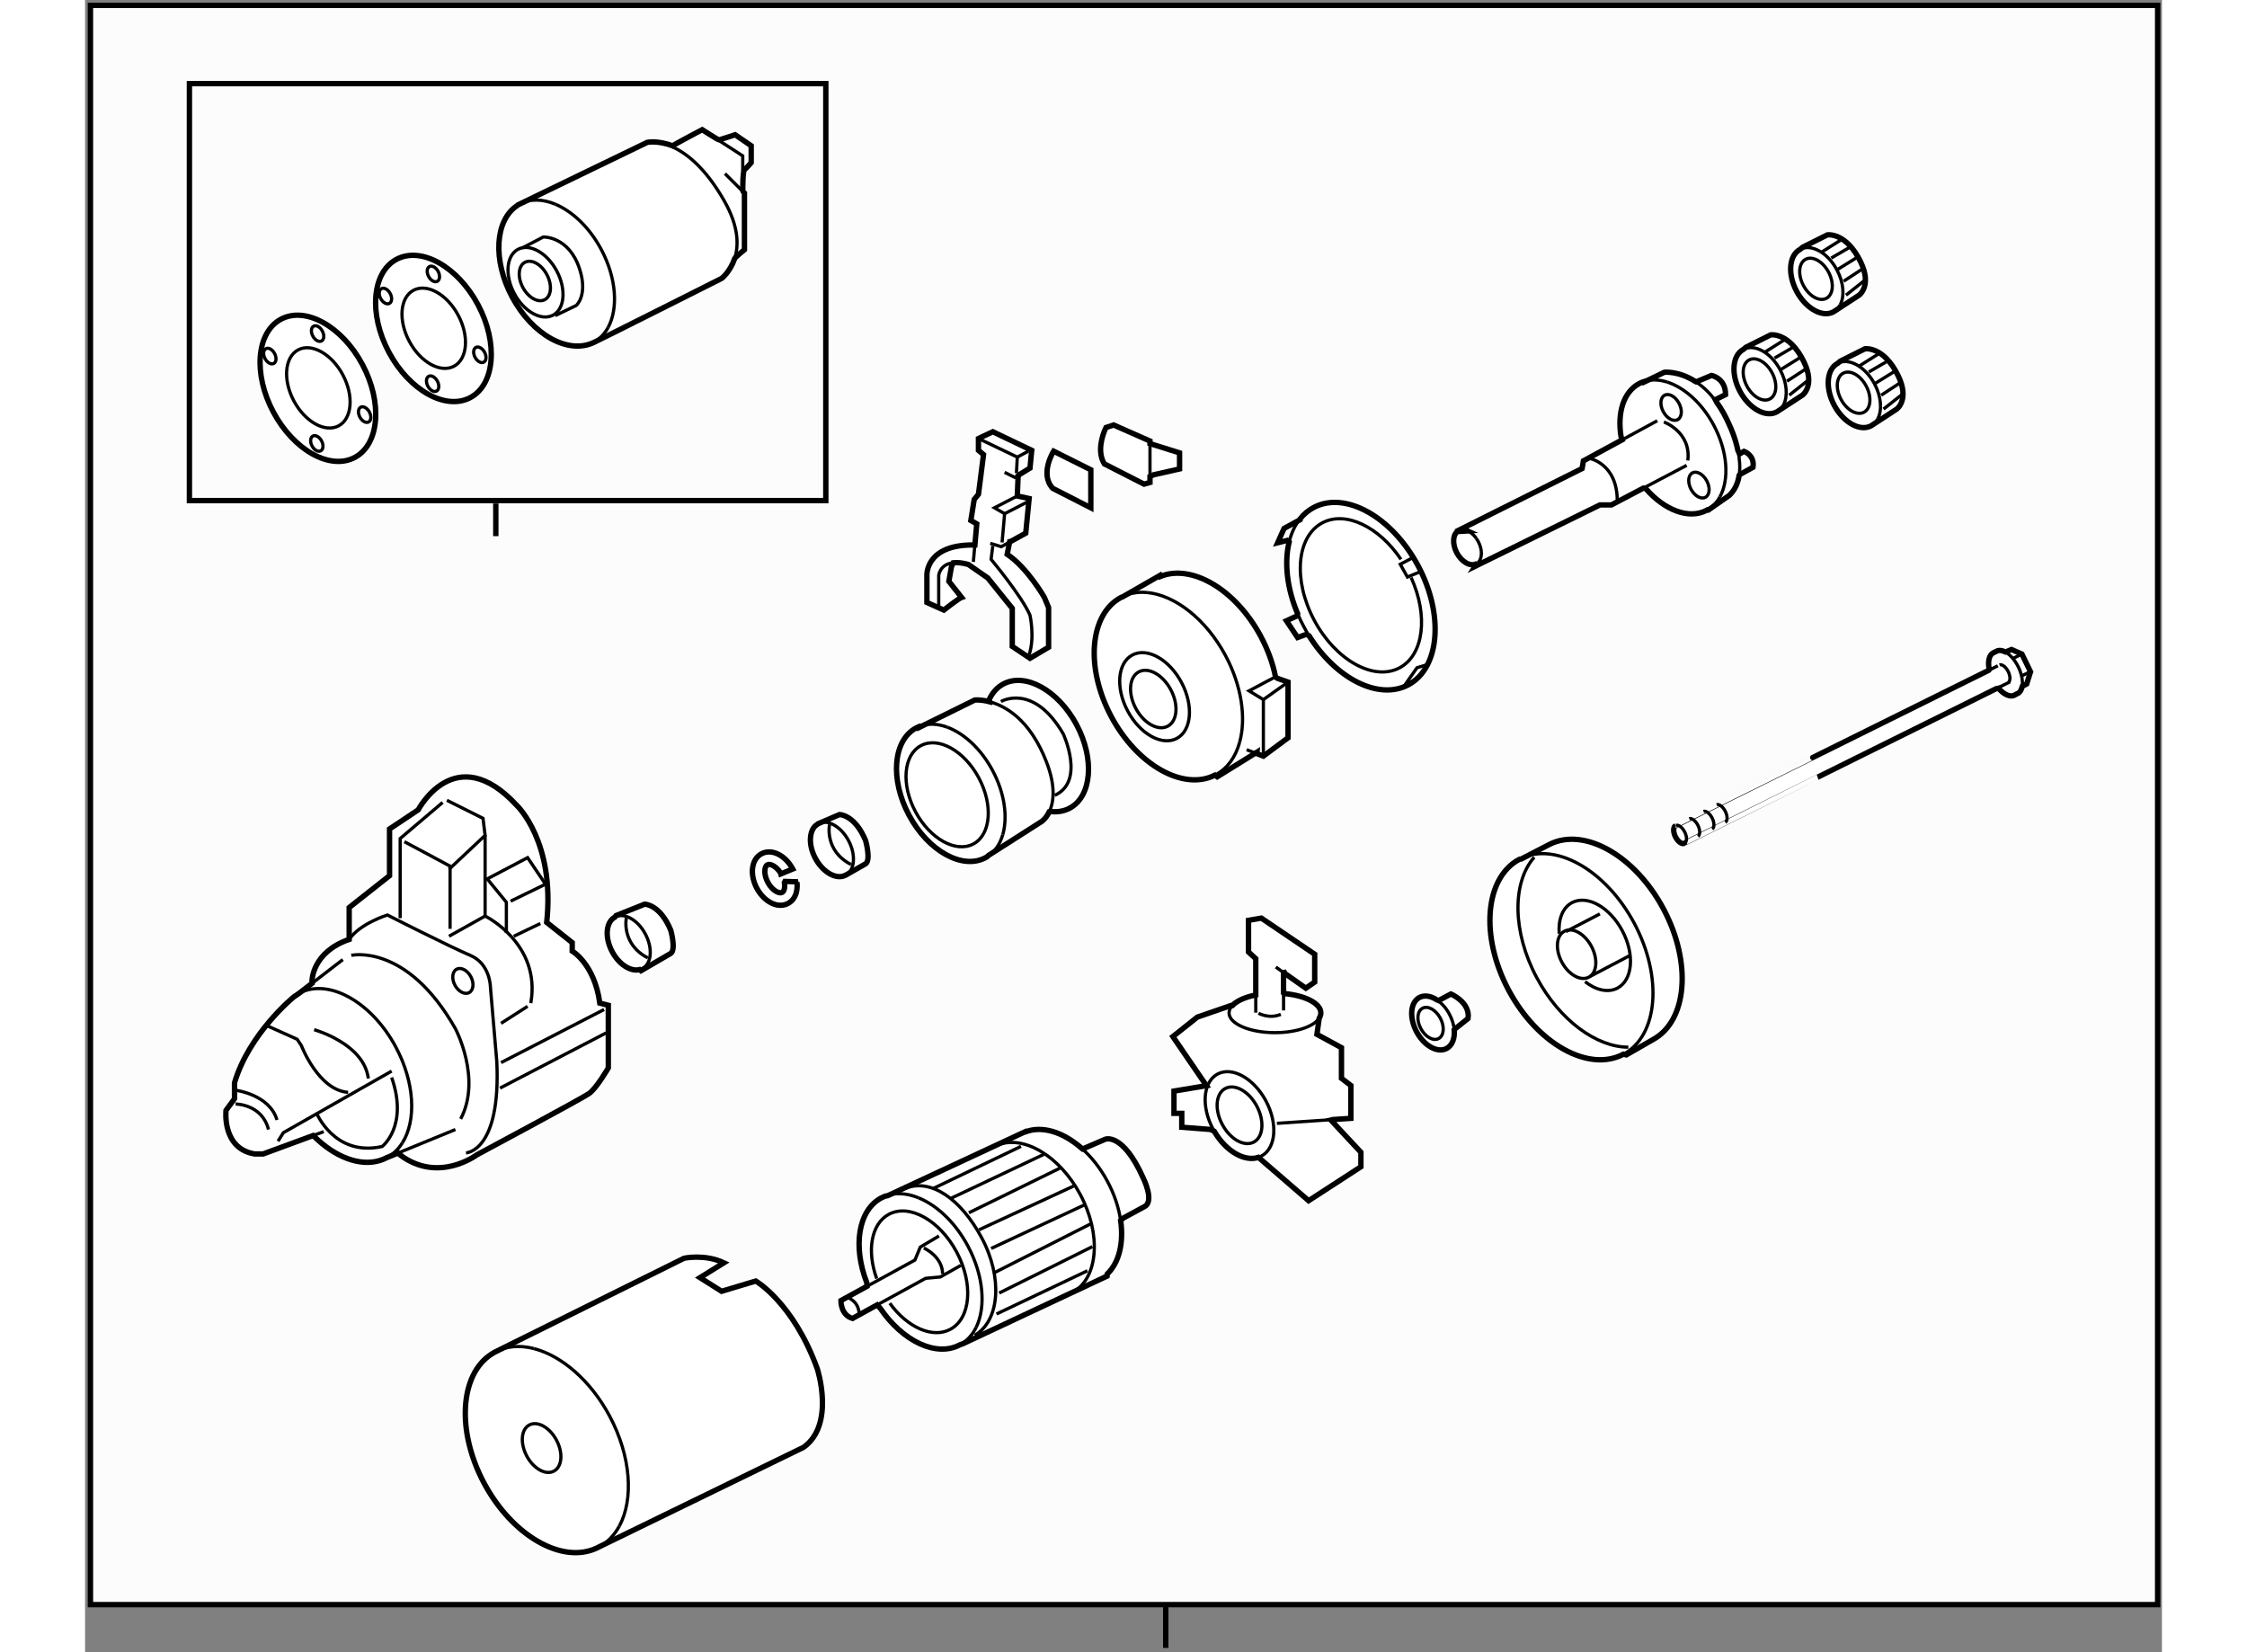<?xml version="1.0" encoding="utf-8"?>
<!-- Generator: Adobe Illustrator 15.1.0, SVG Export Plug-In . SVG Version: 6.00 Build 0)  -->
<!DOCTYPE svg PUBLIC "-//W3C//DTD SVG 1.1//EN" "http://www.w3.org/Graphics/SVG/1.1/DTD/svg11.dtd">
<svg version="1.1" xmlns="http://www.w3.org/2000/svg" xmlns:xlink="http://www.w3.org/1999/xlink" x="0px" y="0px" width="244.8px"
	 height="180px" viewBox="13.892 11.166 193.038 153.567" enable-background="new 0 0 244.8 180" xml:space="preserve">
	
<rect x="13.892" y="11.166" width="193.038" height="153.567" fill="#808080" stroke="none"/>
	
<g><rect x="14.392" y="11.666" fill="#FCFCFC" stroke="#000000" stroke-width="0.5" width="192.138" height="148.643"></rect><line fill="#FCFCFC" stroke="#000000" stroke-width="0.5" x1="114.337" y1="160.309" x2="114.337" y2="164.333"></line></g><g><path fill="#FFFFFF" stroke="#000000" stroke-width="0.5" d="M171.131,49.451l2.381-1.555c0,0,1.221-0.863,0.145-3.091
			c-1.346-2.776-3.09-2.515-3.09-2.515l-2.299,1.151l-0.24,0.2c-1.031,0.552-1.174,2.298-0.318,3.903
			c0.799,1.494,2.182,2.336,3.201,2.001L171.131,49.451z"></path><path fill="none" stroke="#000000" stroke-width="0.3" d="M168.027,43.641c1.035-0.551,2.566,0.299,3.424,1.904
			c0.629,1.178,0.719,2.433,0.313,3.236"></path><path fill="none" stroke="#000000" stroke-width="0.3" d="M171.764,48.782c-0.148,0.291-0.359,0.522-0.633,0.669
			c-0.072,0.039-0.146,0.07-0.221,0.095"></path><ellipse transform="matrix(0.882 -0.471 0.471 0.882 -1.893 85.326)" fill="none" stroke="#000000" stroke-width="0.3" cx="169.548" cy="46.446" rx="1.323" ry="2.054"></ellipse><line fill="none" stroke="#000000" stroke-width="0.3" x1="170.063" y1="43.872" x2="172.002" y2="42.651"></line><line fill="none" stroke="#000000" stroke-width="0.3" x1="170.924" y1="44.447" x2="172.648" y2="43.441"></line><line fill="none" stroke="#000000" stroke-width="0.3" x1="171.451" y1="45.545" x2="173.223" y2="44.447"></line><line fill="none" stroke="#000000" stroke-width="0.3" x1="172.074" y1="46.602" x2="173.943" y2="45.381"></line><line fill="none" stroke="#000000" stroke-width="0.3" x1="172.291" y1="47.896" x2="174.016" y2="46.529"></line></g><g><path fill="#FFFFFF" stroke="#000000" stroke-width="0.5" d="M176.4,40.155l2.381-1.555c0,0,1.221-0.863,0.145-3.091
			c-1.344-2.776-3.088-2.515-3.088-2.515l-2.301,1.151l-0.238,0.2c-1.033,0.552-1.176,2.298-0.32,3.903
			c0.799,1.494,2.182,2.336,3.201,2.001L176.4,40.155z"></path><path fill="none" stroke="#000000" stroke-width="0.3" d="M173.299,34.345c1.033-0.551,2.566,0.299,3.422,1.904
			c0.631,1.177,0.721,2.433,0.313,3.236"></path><path fill="none" stroke="#000000" stroke-width="0.3" d="M177.033,39.485c-0.146,0.291-0.357,0.522-0.633,0.669
			c-0.07,0.038-0.145,0.07-0.221,0.094"></path><ellipse transform="matrix(0.882 -0.471 0.471 0.882 3.089 86.653)" fill="none" stroke="#000000" stroke-width="0.3" cx="174.818" cy="37.15" rx="1.324" ry="2.054"></ellipse><line fill="none" stroke="#000000" stroke-width="0.3" x1="175.334" y1="34.576" x2="177.271" y2="33.355"></line><line fill="none" stroke="#000000" stroke-width="0.3" x1="176.195" y1="35.15" x2="177.918" y2="34.145"></line><line fill="none" stroke="#000000" stroke-width="0.3" x1="176.721" y1="36.25" x2="178.494" y2="35.15"></line><line fill="none" stroke="#000000" stroke-width="0.3" x1="177.344" y1="37.306" x2="179.213" y2="36.085"></line><line fill="none" stroke="#000000" stroke-width="0.3" x1="177.561" y1="38.6" x2="179.285" y2="37.233"></line></g><g><path fill="#FFFFFF" stroke="#000000" stroke-width="0.5" d="M179.895,50.746l2.381-1.555c0,0,1.221-0.863,0.143-3.091
			c-1.344-2.776-3.088-2.515-3.088-2.515l-2.301,1.151l-0.238,0.2c-1.033,0.552-1.176,2.298-0.318,3.903
			c0.797,1.494,2.18,2.336,3.199,2.001L179.895,50.746z"></path><path fill="none" stroke="#000000" stroke-width="0.3" d="M176.791,44.936c1.033-0.551,2.566,0.299,3.424,1.904
			c0.629,1.178,0.719,2.433,0.311,3.236"></path><path fill="none" stroke="#000000" stroke-width="0.3" d="M180.525,50.076c-0.146,0.291-0.357,0.522-0.631,0.669
			c-0.072,0.038-0.146,0.07-0.223,0.094"></path><ellipse transform="matrix(0.882 -0.471 0.471 0.882 -1.485 89.543)" fill="none" stroke="#000000" stroke-width="0.3" cx="178.311" cy="47.741" rx="1.324" ry="2.055"></ellipse><line fill="none" stroke="#000000" stroke-width="0.3" x1="178.826" y1="45.167" x2="180.764" y2="43.946"></line><line fill="none" stroke="#000000" stroke-width="0.3" x1="179.688" y1="45.741" x2="181.41" y2="44.736"></line><line fill="none" stroke="#000000" stroke-width="0.3" x1="180.215" y1="46.84" x2="181.986" y2="45.741"></line><line fill="none" stroke="#000000" stroke-width="0.3" x1="180.838" y1="47.897" x2="182.705" y2="46.676"></line><line fill="none" stroke="#000000" stroke-width="0.3" x1="181.055" y1="49.191" x2="182.777" y2="47.824"></line></g><g><path fill="#FFFFFF" stroke="#000000" stroke-width="0.5" d="M143.322,63.491c-0.033,0.03-0.072,0.053-0.111,0.075
			c-0.551,0.294-1.363-0.16-1.82-1.01c-0.451-0.851-0.377-1.782,0.174-2.075c0.25-0.133,0.555-0.112,0.855,0.032l-1.119,0.069
			l11.738-5.869l0.115-0.708l3.609-1.961l-0.105-0.288c-0.363-2.208,0.221-4.155,1.678-4.934c0.16-0.086,0.328-0.156,0.5-0.209
			l0.008,0.043l1.838-0.89c0,0,1.299-0.142,2.842,0.833l0.119,0.058l1.424-0.594c0,0,1.303,0.238,1.303,1.778l-0.947,0.476
			l0.139,0.262c0.434,0.604,0.85,1.337,1.227,2.225c0,0,0.471,0.984,0.732,2.24l0.156,0.311l0.414-0.238
			c0,0,1.008,0.355,0.828,1.481l-1.184,0.652l-0.102,0.102c-0.107,0.689-0.379,1.34-0.906,1.854l-1.955,1.364l-0.076-0.021
			c-0.023,0.015-0.049,0.029-0.074,0.042c-1.652,0.882-3.93-0.005-5.672-2.014l-0.219-0.041l-2.967,1.56h-1.068l-11.574,5.69
			L143.322,63.491z"></path><path fill="none" stroke="#000000" stroke-width="0.3" d="M165.85,57.337c-0.279,0.513-0.666,0.928-1.154,1.208"></path><path fill="none" stroke="#000000" stroke-width="0.3" d="M160.959,46.682c1.582,0.509,3.219,1.952,4.311,3.997
			c1.301,2.437,1.463,5.038,0.58,6.659"></path><path fill="none" stroke="#000000" stroke-width="0.3" d="M159.771,46.481c0.387,0.003,0.785,0.072,1.188,0.201"></path><path fill="none" stroke="#000000" stroke-width="0.3" d="M158.836,46.612c0.299-0.092,0.613-0.135,0.936-0.131"></path><path fill="none" stroke="#000000" stroke-width="0.3" d="M162.041,48.647c0.338,0.626,0.277,1.309-0.123,1.524
			c-0.404,0.215-1.002-0.118-1.338-0.745c-0.336-0.626-0.277-1.308,0.123-1.523C161.109,47.686,161.709,48.019,162.041,48.647z"></path><ellipse transform="matrix(0.882 -0.471 0.471 0.882 -7.197 83.812)" fill="none" stroke="#000000" stroke-width="0.3" cx="163.921" cy="56.291" rx="0.829" ry="1.286"></ellipse><path fill="none" stroke="#000000" stroke-width="0.3" d="M167.52,53.042c0.152,0.725,0.232,1.54,0.113,2.307"></path><path fill="none" stroke="#000000" stroke-width="0.3" d="M163.523,46.598c0.662,0.419,1.369,1.046,2.037,1.979"></path><line fill="none" stroke="#000000" stroke-width="0.3" x1="160.027" y1="50.27" x2="156.764" y2="52.043"></line><line fill="none" stroke="#000000" stroke-width="0.3" x1="162.756" y1="54.418" x2="158.73" y2="56.533"></line><path fill="none" stroke="#000000" stroke-width="0.3" d="M143.205,61.21c0.063,0.088,0.121,0.184,0.176,0.284
			c0.42,0.788,0.385,1.642-0.059,1.997"></path><path fill="none" stroke="#000000" stroke-width="0.3" d="M142.42,60.513c0.281,0.135,0.563,0.376,0.785,0.697"></path><path fill="none" stroke="#000000" stroke-width="0.3" d="M153.645,53.75c0,0,2.711,0.436,2.658,4.067"></path><path fill="none" stroke="#000000" stroke-width="0.3" d="M160.639,50.389c0,0,2.549,0.921,2.223,3.579"></path></g><g><path fill="#FFFFFF" stroke="#000000" stroke-width="0.5" d="M113.187,55.301l2.435-0.549v-1.493l-2.75-0.863v0v-0.237
			l-3.379-1.492l-0.707,0.234c0,0-0.041,0.083-0.103,0.225c-0.234,0.556-0.742,2.029-0.053,3.155l3.693,1.884l0.549-0.157v-0.55
			L113.187,55.301z"></path><line fill="none" stroke="#000000" stroke-width="0.3" x1="112.873" y1="55.458" x2="112.873" y2="52.396"></line></g><g><path fill="#FFFFFF" stroke="#000000" stroke-width="0.5" d="M103.917,53.103c0,0-1.336,2.12-0.078,3.456l3.535,1.806V54.83
			L103.917,53.103z"></path></g><g><path fill="#FFFFFF" stroke="#000000" stroke-width="0.5" d="M100.619,55.38l-0.079,1.885l1.099,0.237l-0.314,3.219l-1.386,0.765
			l-0.106,0.021l-0.234,1.177c1.884,1.257,3.455,4.007,3.455,4.007l0.394,0.942v3.691l-1.729,1.024l-1.647-1.101v-3.535
			l-2.278-2.828l-1.808-1.257c-0.582-0.158-1.04-0.194-1.402-0.154l-0.169,0.39l-0.236,1.336l1.178,1.492
			c-0.234,0.078-1.648,1.179-1.648,1.179l-1.572-0.708V64.65c0,0-0.157-2.831,4.243-2.831l0.218,0.001l0.174-1.962l-0.549-0.316
			l0.314-1.963l0.393-0.472l0.472-3.69l-0.472-0.393v-1.099l1.335-0.63l3.614,1.729l-0.159,1.65l-0.944,0.577L100.619,55.38z"></path><path fill="none" stroke="#000000" stroke-width="0.3" d="M93.236,67.792V64.65c0,0,0.094-1.041,1.346-1.178"></path><polyline fill="none" stroke="#000000" stroke-width="0.3" points="100.772,55.251 100.304,55.539 99.361,55.067 		"></polyline><line fill="none" stroke="#000000" stroke-width="0.3" x1="96.456" y1="63.393" x2="96.595" y2="61.82"></line><polyline fill="none" stroke="#000000" stroke-width="0.3" points="99.938,61.486 99.046,61.979 98.026,61.664 		"></polyline><polyline fill="none" stroke="#000000" stroke-width="0.3" points="96.927,51.925 100.54,53.651 101.561,53.103 		"></polyline><line fill="none" stroke="#000000" stroke-width="0.3" x1="100.54" y1="53.651" x2="100.46" y2="55.146"></line><polyline fill="none" stroke="#000000" stroke-width="0.3" points="99.126,61.585 99.361,58.914 101.638,57.735 		"></polyline><path fill="none" stroke="#000000" stroke-width="0.3" d="M98.262,61.901l-0.158,1.255c0,0,2.829,3.379,3.613,5.185
			c0,0,0.471,2.042-0.079,3.692"></path><polyline fill="none" stroke="#000000" stroke-width="0.3" points="99.361,58.914 98.419,58.364 100.54,57.265 		"></polyline></g><g><path fill="#FFFFFF" stroke="#000000" stroke-width="0.5" d="M126.518,68.424l-0.963,0.442l1.037,1.554l0.813-0.296l0.251,0.131
			c2.493,4.001,6.481,6.03,9.226,4.563c2.932-1.568,3.338-6.526,0.906-11.076c-2.432-4.55-6.775-6.968-9.709-5.402
			c-0.494,0.264-0.917,0.624-1.266,1.063l0.148-0.006l-1.626,0.887l-0.594,1.332l0.89-0.222l0.175,0.154
			c-0.46,1.889-0.21,4.284,0.79,6.66L126.518,68.424z"></path><path fill="none" stroke="#000000" stroke-width="0.3" d="M125.806,61.548c0.201-0.827,0.538-1.557,1.007-2.145"></path><path fill="none" stroke="#000000" stroke-width="0.3" d="M127.655,70.255c-0.169-0.271-0.33-0.551-0.483-0.84
			c-0.214-0.399-0.406-0.803-0.576-1.207"></path><path fill="none" stroke="#000000" stroke-width="0.3" d="M137.145,64.846c1.611,3.526,1.184,7.184-1.068,8.387
			c-2.396,1.28-5.947-0.695-7.936-4.414c-1.986-3.72-1.654-7.771,0.74-9.052c2.166-1.156,5.271,0.346,7.318,3.388"></path><polyline fill="none" stroke="#000000" stroke-width="0.3" points="137.391,62.948 136.135,63.612 136.799,64.799 138.057,64.28 
					"></polyline><polyline fill="none" stroke="#000000" stroke-width="0.3" points="137.48,74.426 136.652,74.71 137.689,73.231 138.65,72.935 		
			"></polyline></g><g><path fill="#FFFFFF" stroke="#000000" stroke-width="0.5" d="M124.727,74.218l0.977,0.344v4.218v0.961l-2.292,1.703l-0.605-0.231
			l0.012-0.139l-3.697,2.292l-0.213-0.154c-2.93,1.485-7.224-0.931-9.634-5.442c-2.43-4.551-2.024-9.509,0.906-11.075l0.136-0.048
			l3.479-1.996l0.036,0.096c2.919-1.192,7.01,1.211,9.343,5.574c0.671,1.257,1.126,2.543,1.371,3.782L124.727,74.218z"></path><path fill="none" stroke="#000000" stroke-width="0.3" d="M110.18,66.695c0.732-0.392,1.554-0.534,2.411-0.457"></path><path fill="none" stroke="#000000" stroke-width="0.3" d="M121.199,80.179c-0.372,1.341-1.116,2.405-2.215,2.993
			c-0.025,0.014-0.05,0.026-0.076,0.04"></path><path fill="none" stroke="#000000" stroke-width="0.3" d="M112.591,66.238c2.575,0.233,5.477,2.447,7.301,5.859
			c1.52,2.844,1.93,5.847,1.307,8.082"></path><line fill="none" stroke="#000000" stroke-width="0.3" x1="122.806" y1="81.212" x2="121.856" y2="80.85"></line><polyline fill="none" stroke="#000000" stroke-width="0.3" points="123.411,81.444 123.411,76.191 122.078,75.377 124.447,74.12 
			124.727,74.218 		"></polyline><line fill="none" stroke="#000000" stroke-width="0.3" x1="123.411" y1="76.191" x2="125.703" y2="74.562"></line><ellipse transform="matrix(0.882 -0.471 0.471 0.882 -22.402 62.335)" fill="none" stroke="#000000" stroke-width="0.3" cx="113.316" cy="75.917" rx="2.831" ry="4.392"></ellipse><ellipse transform="matrix(0.882 -0.471 0.471 0.882 -22.537 62.258)" fill="none" stroke="#000000" stroke-width="0.3" cx="113.19" cy="76.182" rx="1.844" ry="2.861"></ellipse></g><g><path fill="#FFFFFF" stroke="#000000" stroke-width="0.5" d="M97.955,76.126c0.295-0.604,0.723-1.085,1.288-1.386
			c2.053-1.097,5.1,0.596,6.804,3.782c1.702,3.188,1.417,6.662-0.635,7.759c-0.506,0.271-1.074,0.372-1.666,0.323l-0.24,0.022
			c-0.308,0.636-0.699,0.893-0.699,0.893l-4.93,3.145l-0.161,0.146c-0.045,0.027-0.09,0.053-0.137,0.077
			c-2.146,1.147-5.328-0.624-7.105-3.955c-1.781-3.331-1.482-6.959,0.664-8.106c0.068-0.036,0.138-0.07,0.209-0.101l0.03,0.077
			l5.216-2.571c0,0,0.549-0.056,1.363,0.158L97.955,76.126z"></path><path fill="none" stroke="#000000" stroke-width="0.3" d="M91.346,78.725c0.813-0.353,1.754-0.318,2.706,0.039"></path><path fill="none" stroke="#000000" stroke-width="0.3" d="M99.188,88.745c-0.261,0.902-0.755,1.629-1.473,2.065"></path><path fill="none" stroke="#000000" stroke-width="0.3" d="M94.052,78.763c1.551,0.582,3.124,2.018,4.191,4.018
			c1.123,2.103,1.419,4.324,0.945,5.964"></path><path fill="none" stroke="#000000" stroke-width="0.3" d="M103.505,86.627c0.4-0.828,0.659-2.298-0.27-4.681
			c-1.535-3.938-3.83-5.176-5.282-5.558"></path><path fill="none" stroke="#000000" stroke-width="0.3" d="M99.02,76.373c0,0,3-1.786,5.789,3c0,0,2.071,4.43-0.787,5.715"></path><path fill="none" stroke="#000000" stroke-width="0.3" d="M96.962,83.466c1.349,2.521,1.123,5.273-0.501,6.14
			c-1.627,0.869-4.037-0.473-5.387-2.996c-1.346-2.523-1.12-5.273,0.504-6.139C93.205,79.6,95.616,80.943,96.962,83.466z"></path></g><g><path fill="#FFFFFF" stroke="#000000" stroke-width="0.5" d="M82.034,87.726l1.98-0.849c0,0,1.43,0,2.431,2.429
			c0,0,0.5,1.787,0,2.145l-1.856,1.057l-0.242,0.096c-0.833,0.227-1.934-0.463-2.576-1.662c-0.618-1.156-0.604-2.401-0.021-3
			L82.034,87.726z"></path><path fill="none" stroke="#000000" stroke-width="0.3" d="M81.75,87.941c0.083-0.086,0.178-0.158,0.284-0.215
			c0.852-0.455,2.113,0.249,2.818,1.567c0.706,1.32,0.587,2.762-0.263,3.215c-0.078,0.041-0.158,0.073-0.242,0.096"></path><path fill="none" stroke="#000000" stroke-width="0.3" d="M83.085,87.806c0,0-0.5,2.429,2.002,3.713"></path></g><g><path fill="#FFFFFF" stroke="#000000" stroke-width="0.5" d="M78.561,92.393l1.106-0.457l-0.053-0.096
			c-0.702-1.228-1.937-1.807-2.849-1.318c-0.362,0.192-0.624,0.525-0.755,0.963c-0.199,0.653-0.081,1.49,0.318,2.234
			c0.399,0.747,1.028,1.312,1.683,1.511c0.436,0.132,0.858,0.099,1.218-0.095c0.363-0.191,0.624-0.525,0.758-0.962
			c0.062-0.21,0.094-0.435,0.094-0.673c0-0.109-0.008-0.223-0.021-0.338l0.091-0.033l-1.202-0.038l-0.055,0.108
			c0.043,0.26,0.027,0.48-0.02,0.636c-0.027,0.095-0.085,0.219-0.192,0.275c-0.104,0.058-0.24,0.036-0.333,0.006
			c-0.284-0.085-0.693-0.378-0.996-0.943c-0.302-0.567-0.319-1.069-0.233-1.354c0.031-0.093,0.086-0.218,0.192-0.273
			c0.242-0.132,0.808,0.11,1.224,0.759L78.561,92.393z"></path></g><g><path fill="#FFFFFF" stroke="#000000" stroke-width="0.5" d="M157.143,109.215l2.455-1.41c3.221-1.721,3.666-7.172,0.994-12.172
			c-2.639-4.943-7.34-7.6-10.561-5.996l-2.65,1.371l-0.172,0.027c-3.223,1.719-3.666,7.172-0.996,12.172
			c2.67,5.002,7.451,7.658,10.672,5.939L157.143,109.215z"></path><path fill="none" stroke="#000000" stroke-width="0.3" d="M147.209,91.035c3.225-1.722,8,0.936,10.672,5.938
			c2.67,5.002,2.225,10.451-0.996,12.174"></path><path fill="none" stroke="#000000" stroke-width="0.3" d="M153.9,99.119c0.631,1.18,0.525,2.465-0.23,2.869
			c-0.762,0.406-1.889-0.219-2.518-1.4c-0.629-1.176-0.525-2.463,0.234-2.865C152.146,97.316,153.271,97.943,153.9,99.119z"></path><path fill="none" stroke="#000000" stroke-width="0.3" d="M157.336,108.498c-2.943,0.002-6.393-2.492-8.514-6.463
			c-2.283-4.266-2.291-8.859-0.24-11.186"></path><line fill="none" stroke="#000000" stroke-width="0.3" x1="151.539" y1="97.75" x2="154.686" y2="96.111"></line><line fill="none" stroke="#000000" stroke-width="0.3" x1="153.805" y1="101.906" x2="157.521" y2="99.955"></line><path fill="none" stroke="#000000" stroke-width="0.3" d="M150.91,97.947c-0.105-1.301,0.299-2.41,1.184-2.881
			c1.414-0.754,3.504,0.408,4.676,2.602c1.172,2.189,0.973,4.578-0.436,5.332c-0.875,0.469-2.006,0.201-3.02-0.59"></path></g><g><path fill="#FFFFFF" stroke="#000000" stroke-width="0.5" d="M139.699,104.162l1.141-0.607c0,0,1.82,0.762,1.596,2.277
			l-1.143,0.91l-0.143,0.141c0.068,0.783-0.174,1.451-0.707,1.734c-0.84,0.451-2.09-0.244-2.789-1.553s-0.584-2.734,0.26-3.184
			c0.467-0.25,1.063-0.146,1.617,0.217L139.699,104.162z"></path><path fill="none" stroke="#000000" stroke-width="0.3" d="M139.531,104.098c0.443,0.293,0.863,0.754,1.174,1.336
			c0.26,0.486,0.406,0.988,0.445,1.449"></path><path fill="none" stroke="#000000" stroke-width="0.3" d="M139.859,105.801c0.414,0.777,0.348,1.625-0.156,1.893
			c-0.5,0.268-1.24-0.146-1.656-0.924c-0.416-0.775-0.346-1.623,0.158-1.891C138.703,104.611,139.443,105.023,139.859,105.801z"></path></g><g><path fill="#FFFFFF" stroke="#000000" stroke-width="0.5" d="M125.288,103.451v-2.092l0.101,0.27l1.967,1.385l0.826-0.568v-2.588
			l-4.961-3.357l-1.19,0.205v2.947l0.675,0.619v3.377l-0.34,0.072c-0.824,0.205-1.475,0.521-1.834,0.904l-0.103-0.01l-3.151,1.086
			l-2.279,1.811l3.122,4.564l-3.019,0.502v2.07h0.724v1.291l2.691,0.209l0.33,0.168c1.059,1.838,2.803,2.855,4.098,2.424
			l0.122,0.096l4.549,3.932l4.861-3.156v-1.344l-2.793-2.998l0.189-0.045l1.672-0.113v-3.051l-0.875-0.67v-2.844l-2.279-1.242
			l0.209-1.498l0.08-0.152c0.049-0.109,0.074-0.223,0.074-0.34c0-0.881-1.443-1.617-3.368-1.795L125.288,103.451z"></path><path fill="none" stroke="#000000" stroke-width="0.3" d="M118.846,116.316c-0.037-0.064-0.074-0.131-0.11-0.199
			c-1.126-2.105-0.94-4.398,0.42-5.123c1.354-0.725,3.366,0.395,4.492,2.498c1.125,2.107,0.937,4.4-0.42,5.125
			c-0.092,0.051-0.187,0.09-0.284,0.123"></path><path fill="none" stroke="#000000" stroke-width="0.3" d="M122.799,113.971c0.732,1.373,0.613,2.869-0.274,3.346
			c-0.885,0.471-2.198-0.258-2.93-1.633c-0.737-1.373-0.616-2.871,0.271-3.344C120.751,111.865,122.063,112.596,122.799,113.971z"></path><line fill="none" stroke="#000000" stroke-width="0.3" x1="124.67" y1="115.578" x2="129.873" y2="115.225"></line><path fill="none" stroke="#000000" stroke-width="0.3" d="M128.68,105.654c-0.371,0.852-2.105,1.494-4.192,1.494
			c-2.355,0-4.266-0.822-4.266-1.834c0-0.244,0.11-0.477,0.31-0.689"></path><line fill="none" stroke="#000000" stroke-width="0.3" x1="125.389" y1="101.629" x2="124.567" y2="101.049"></line><line fill="none" stroke="#000000" stroke-width="0.3" x1="122.705" y1="105.289" x2="122.705" y2="103.648"></line><line fill="none" stroke="#000000" stroke-width="0.3" x1="125.288" y1="105.08" x2="125.288" y2="103.451"></line><path fill="none" stroke="#000000" stroke-width="0.3" d="M122.96,105.342c0,0,0.985,0.564,2.073,0.104"></path></g><g><path fill="#FFFFFF" stroke="#000000" stroke-width="0.5" d="M51.975,136.842l17.589-8.725c0,0,1.907-0.424,3.705,0.422
			l-2.222,1.379l2.01,1.268l3.175-0.953c0,0,3.493,2.014,5.716,8.152c0,0,1.694,5.184-1.271,7.301l-19.028,9.266l-0.2,0.1
			c-3.214,1.516-7.854-1.135-10.472-6.037c-2.583-4.834-2.25-10.092,0.688-11.988L51.975,136.842z"></path><path fill="none" stroke="#000000" stroke-width="0.3" d="M51.665,137.025c0.1-0.064,0.204-0.125,0.31-0.184
			c1.085-0.578,2.347-0.662,3.646-0.326"></path><path fill="none" stroke="#000000" stroke-width="0.3" d="M63.54,153.027c-0.453,0.83-1.085,1.494-1.891,1.924
			c-0.066,0.033-0.133,0.068-0.2,0.1"></path><path fill="none" stroke="#000000" stroke-width="0.3" d="M55.621,136.516c2.556,0.662,5.253,2.947,7.026,6.268
			c2.003,3.748,2.253,7.75,0.893,10.244"></path><path fill="none" stroke="#000000" stroke-width="0.3" d="M57.706,145.016c0.633,1.188,0.527,2.477-0.234,2.883
			c-0.764,0.41-1.895-0.219-2.528-1.404c-0.631-1.188-0.527-2.475,0.236-2.881C55.942,143.205,57.074,143.834,57.706,145.016z"></path></g><g><path fill="#FFFFFF" stroke="#000000" stroke-width="0.5" d="M86.573,130.721l-2.427,1.33c0,0-0.043,1.326,1.078,1.66l2.289-1.258
			l0.296,0.32c2.073,3.057,5.207,4.557,7.39,3.391l0.297-0.109l13.389-6.281l0.017-0.197c1.109-1.059,1.54-2.902,1.244-4.967
			l0.231-0.221l1.991-1.078c0.951-0.498-0.124-2.654-0.124-2.654c-1.909-4.268-3.524-3.604-3.524-3.604l-2.113,0.908l-0.138-0.113
			c-1.72-1.492-3.696-2.1-5.255-1.445l0.254-0.139l-12.958,6.031l-0.264,0.053c-0.117,0.047-0.232,0.1-0.345,0.158
			c-2.15,1.148-2.661,4.502-1.353,7.873L86.573,130.721z"></path><path fill="none" stroke="#000000" stroke-width="0.3" d="M96.724,134.523c-0.348,0.717-0.857,1.283-1.525,1.641"></path><path fill="none" stroke="#000000" stroke-width="0.3" d="M91.346,122.494c1.711,0.689,3.428,2.287,4.604,4.49
			c1.462,2.736,1.687,5.65,0.773,7.539"></path><path fill="none" stroke="#000000" stroke-width="0.3" d="M88.246,122.348c0.937-0.367,2.016-0.293,3.1,0.146"></path><path fill="none" stroke="#000000" stroke-width="0.3" d="M87.471,130.006c-0.936-2.574-0.514-5.098,1.129-5.975
			c1.903-1.02,4.724,0.553,6.301,3.504c1.58,2.955,1.314,6.17-0.587,7.186c-1.654,0.887-4.005-0.186-5.624-2.422"></path><path fill="none" stroke="#000000" stroke-width="0.3" d="M108.901,129.576c-0.186,0.176-0.389,0.33-0.612,0.461"></path><path fill="none" stroke="#000000" stroke-width="0.3" d="M106.469,117.848c0.929,0.807,1.783,1.869,2.457,3.133
			c0.647,1.209,1.051,2.455,1.219,3.629"></path><polyline fill="none" stroke="#000000" stroke-width="0.3" points="87.512,132.453 92.019,129.98 93.386,129.855 95.292,128.777 
					"></polyline><polyline fill="none" stroke="#000000" stroke-width="0.3" points="93.262,126.043 91.522,127.08 91.025,128.283 86.573,130.721 
					"></polyline><path fill="none" stroke="#000000" stroke-width="0.3" d="M84.643,131.721c0,0,1.242,0.293,1.202,1.74"></path><path fill="none" stroke="#000000" stroke-width="0.3" d="M91.852,127.162c0,0,1.743,0.787,1.743,2.402"></path><path fill="none" stroke="#000000" stroke-width="0.3" d="M98.679,117.611c2.402-1.004,5.787,0.977,7.712,4.578
			c1.974,3.691,1.676,7.705-0.637,9.057"></path><path fill="none" stroke="#000000" stroke-width="0.3" d="M90.088,121.637c2.402-1.004,5.218,0.975,7.143,4.58
			c1.972,3.689,1.677,7.701-0.637,9.055"></path><line fill="none" stroke="#000000" stroke-width="0.3" x1="92.682" y1="121.65" x2="100.886" y2="117.715"></line><line fill="none" stroke="#000000" stroke-width="0.3" x1="94.423" y1="122.521" x2="103" y2="118.461"></line><line fill="none" stroke="#000000" stroke-width="0.3" x1="96.039" y1="123.889" x2="104.492" y2="119.746"></line><line fill="none" stroke="#000000" stroke-width="0.3" x1="96.993" y1="125.467" x2="105.779" y2="121.404"></line><line fill="none" stroke="#000000" stroke-width="0.3" x1="98.109" y1="127.205" x2="106.812" y2="123.141"></line><line fill="none" stroke="#000000" stroke-width="0.3" x1="98.359" y1="129.482" x2="107.351" y2="124.924"></line><line fill="none" stroke="#000000" stroke-width="0.3" x1="98.856" y1="131.348" x2="107.519" y2="127.035"></line><line fill="none" stroke="#000000" stroke-width="0.3" x1="98.608" y1="133.297" x2="107.06" y2="129.277"></line></g><g><path fill="#FFFFFF" stroke="#000000" stroke-width="0.5" d="M63.237,96.27l2.667-1.064c0,0,1.427,0,2.428,2.43
			c0,0,0.5,1.787,0,2.145l-2.768,1.611l-0.124-0.104c-0.833,0.211-1.922-0.478-2.556-1.668c-0.706-1.32-0.59-2.76,0.262-3.215
			L63.237,96.27z"></path><path fill="none" stroke="#000000" stroke-width="0.3" d="M63.146,96.404c0.85-0.453,2.113,0.248,2.819,1.568
			s0.588,2.76-0.263,3.213c-0.084,0.045-0.171,0.078-0.262,0.102"></path><path fill="none" stroke="#000000" stroke-width="0.3" d="M64.199,96.483c0,0-0.499,2.43,2.001,3.716"></path></g><g><path fill="#FFFFFF" stroke="#000000" stroke-width="0.5" d="M33.309,103.813c0,0-4.146,3.355-5.527,7.996v1.48l-0.79,1.084
			c0,0-0.396,3.555,2.665,4.047h0.79l4.642-1.709l0.462,0.43c1.982,1.789,4.292,2.529,6.1,1.758l0.29-0.139l1.058-0.432l0.181,0.189
			c3.554,2.668,7.105,0,7.105,0s9.772-5.229,10.465-5.723c0.69-0.494,1.776-2.371,1.776-2.371v-5.822l-0.79-0.197
			c-0.494-3.651-2.566-4.838-2.566-4.838v-0.789l-2.37-1.875c0.791-7.501-2.765-10.859-2.765-10.859
			c-5.723-6.218-9.178,0.395-9.178,0.395l-2.665,1.778v4.341l-3.752,2.961v2.965c-3.455,1.184-3.453,3.85-3.453,3.85l0.01,0.222
			l-1.214,0.936L33.309,103.813z"></path><path fill="none" stroke="#000000" stroke-width="0.3" d="M43.375,117.406c-0.365,0.574-0.845,1.039-1.435,1.354
			c-0.095,0.051-0.191,0.096-0.29,0.139"></path><path fill="none" stroke="#000000" stroke-width="0.3" d="M33.551,103.625c0.074-0.047,0.153-0.094,0.233-0.136
			c2.717-1.451,6.744,0.79,8.998,5.007c1.764,3.301,1.916,6.834,0.594,8.91"></path><line fill="none" stroke="#000000" stroke-width="0.3" x1="34.998" y1="102.554" x2="37.849" y2="100.357"></line><line fill="none" stroke="#000000" stroke-width="0.3" x1="42.999" y1="118.328" x2="48.313" y2="116.15"></line><line fill="none" stroke="#000000" stroke-width="0.3" x1="35.257" y1="116.648" x2="36.073" y2="116.348"></line><line fill="none" stroke="#000000" stroke-width="0.3" x1="35.089" y1="116.711" x2="35.257" y2="116.648"></line><path fill="none" stroke="#000000" stroke-width="0.3" d="M27.879,113.779c0,0,2.468,0,3.06,2.371"></path><path fill="none" stroke="#000000" stroke-width="0.3" d="M27.879,112.498c0,0,3.16,0.395,3.85,2.762"></path><polyline fill="none" stroke="#000000" stroke-width="0.3" points="31.828,117.236 32.322,116.445 42.389,110.721 		"></polyline><path fill="none" stroke="#000000" stroke-width="0.3" d="M30.743,106.477l2.861,1.283L34,108.354c0,0,1.578,4.145,4.343,4.342"></path><path fill="none" stroke="#000000" stroke-width="0.3" d="M35.184,106.873c0,0,4.639,1.281,5.035,4.539"></path><path fill="none" stroke="#000000" stroke-width="0.3" d="M35.38,114.57c0,0,1.678,4.145,6.122,3.16c0,0,2.467-1.877,0.887-6.416"></path><path fill="none" stroke="#000000" stroke-width="0.3" d="M38.639,99.963c0,0,5.134-1.186,9.674,6.811
			c0,0,2.466,4.639,0.492,8.391"></path><path fill="none" stroke="#000000" stroke-width="0.3" d="M49.299,118.322c0,0,3.257-0.098,2.862-8.488l-0.592-6.91
			c0,0,0-2.171-1.875-2.961c-1.876-0.789-7.701-3.751-7.701-3.751s-2.565,0.79-3.553,2.271"></path><polyline fill="none" stroke="#000000" stroke-width="0.3" points="43.18,96.508 43.18,89.103 47.128,85.748 		"></polyline><polyline fill="none" stroke="#000000" stroke-width="0.3" points="43.575,89.401 47.818,91.671 47.818,97.494 		"></polyline><polyline fill="none" stroke="#000000" stroke-width="0.3" points="47.72,91.967 51.075,88.808 50.879,87.229 47.523,85.551 		"></polyline><path fill="none" stroke="#000000" stroke-width="0.3" d="M51.075,88.808v7.501c0,0,5.232,2.568,4.245,8.096"></path><line fill="none" stroke="#000000" stroke-width="0.3" x1="47.72" y1="98.186" x2="51.075" y2="96.309"></line><line fill="none" stroke="#000000" stroke-width="0.3" x1="52.556" y1="106.279" x2="55.024" y2="104.699"></line><line fill="none" stroke="#000000" stroke-width="0.3" x1="52.556" y1="109.932" x2="62.132" y2="104.996"></line><line fill="none" stroke="#000000" stroke-width="0.3" x1="52.459" y1="112.301" x2="62.33" y2="107.168"></line><line fill="none" stroke="#000000" stroke-width="0.3" x1="53.74" y1="98.186" x2="56.21" y2="97.002"></line><polyline fill="none" stroke="#000000" stroke-width="0.3" points="53.05,97.889 53.05,95.027 51.273,92.856 55.024,90.882 
			56.688,93.348 53.445,94.928 		"></polyline><ellipse transform="matrix(0.881 -0.472 0.472 0.881 -42.53 35.294)" fill="none" stroke="#000000" stroke-width="0.3" cx="49.052" cy="102.38" rx="0.839" ry="1.233"></ellipse></g>



	
<g><rect x="23.591" y="18.94" fill="#FCFCFC" stroke="#000000" stroke-width="0.5" width="59.151" height="38.753"></rect><line fill="#FCFCFC" stroke="#000000" stroke-width="0.5" x1="52.069" y1="57.965" x2="52.069" y2="61"></line></g><g><path fill="#FFFFFF" stroke="#000000" stroke-width="0.5" d="M54.127,30.211l12.018-5.813c0,0,0.922-0.207,2.366,0.318
			c0.07-0.081,2.74-1.497,2.74-1.497s1.458,0.942,1.553,0.943c0.095,0.001,1.511-0.471,1.511-0.471l1.492,1.022v1.57
			c0,0-0.471,0.549-0.628,0.649c-0.157,0.101-0.157,1.864-0.157,1.942c0,0.078,0.157,0.235,0.157,0.235v5.264
			c0,0-0.863,0.707-0.902,0.81c-0.452,1.292-1.217,1.861-1.217,1.861s-11.705,5.891-11.84,5.933
			c-2.42,1.184-5.757-0.698-7.632-4.208c-1.824-3.417-1.599-7.128,0.461-8.49L54.127,30.211z"></path><path fill="none" stroke="#000000" stroke-width="0.3" d="M54.048,30.279c0.08-0.052,0.161-0.101,0.246-0.146
			c0.968-0.517,2.135-0.476,3.303,0.012"></path><path fill="none" stroke="#000000" stroke-width="0.3" d="M62.499,41.616c-0.321,0.59-0.77,1.061-1.341,1.366
			c-0.025,0.014-0.05,0.026-0.075,0.039"></path><path fill="none" stroke="#000000" stroke-width="0.3" d="M57.597,30.145c1.588,0.665,3.176,2.157,4.269,4.201
			c1.423,2.66,1.599,5.501,0.634,7.27"></path><path fill="none" stroke="#000000" stroke-width="0.3" d="M74.236,35.287c0.413-1.188,0.472-2.994-0.943-5.469
			c-1.754-3.071-3.517-4.431-4.853-5.021"></path><polyline fill="none" stroke="#000000" stroke-width="0.3" points="72.709,24.161 75.021,25.655 75.021,27.033 		"></polyline><line fill="none" stroke="#000000" stroke-width="0.3" x1="73.371" y1="27.304" x2="75.021" y2="28.953"></line><path fill="none" stroke="#000000" stroke-width="0.3" d="M57.729,36.344c0.902,1.689,0.75,3.527-0.335,4.111
			c-1.09,0.579-2.702-0.318-3.605-2.006c-0.9-1.687-0.749-3.524,0.338-4.107C55.215,33.759,56.827,34.659,57.729,36.344z"></path><ellipse transform="matrix(0.882 -0.471 0.471 0.882 -10.989 30.652)" fill="none" stroke="#000000" stroke-width="0.3" cx="55.707" cy="37.267" rx="1.266" ry="1.966"></ellipse><path fill="none" stroke="#000000" stroke-width="0.3" d="M57.585,40.502l1.962-0.945c0,0,1.101-0.943,0.314-3.378
			c-0.994-3.082-3.378-2.985-3.378-2.985l-1.963,1.023"></path></g><g><ellipse transform="matrix(0.882 -0.471 0.471 0.882 -14.185 26.718)" fill="#FFFFFF" stroke="#000000" stroke-width="0.5" cx="46.28" cy="41.694" rx="4.693" ry="7.285"></ellipse><ellipse transform="matrix(0.882 -0.471 0.471 0.882 -14.169 26.743)" fill="none" stroke="#000000" stroke-width="0.3" cx="46.311" cy="41.661" rx="2.577" ry="4"></ellipse><ellipse transform="matrix(0.881 -0.473 0.473 0.881 -13.328 24.364)" fill="none" stroke="#000000" stroke-width="0.3" cx="41.81" cy="38.699" rx="0.501" ry="0.778"></ellipse><path fill="none" stroke="#000000" stroke-width="0.3" d="M46.709,36.392c0.202,0.378,0.167,0.792-0.077,0.921
			c-0.244,0.132-0.606-0.07-0.809-0.45c-0.202-0.377-0.167-0.792,0.077-0.921C46.142,35.811,46.504,36.013,46.709,36.392z"></path><ellipse transform="matrix(0.883 -0.47 0.47 0.883 -16.585 27.187)" fill="none" stroke="#000000" stroke-width="0.3" cx="46.177" cy="46.823" rx="0.501" ry="0.778"></ellipse><ellipse transform="matrix(0.881 -0.473 0.473 0.881 -14.865 29.175)" fill="none" stroke="#000000" stroke-width="0.3" cx="50.586" cy="44.149" rx="0.501" ry="0.778"></ellipse></g><g><ellipse transform="matrix(0.882 -0.471 0.471 0.882 -18.072 22.323)" fill="#FFFFFF" stroke="#000000" stroke-width="0.5" cx="35.544" cy="47.251" rx="4.693" ry="7.283"></ellipse><path fill="none" stroke="#000000" stroke-width="0.3" d="M37.849,46.003c1.041,1.949,0.865,4.072-0.388,4.743
			c-1.257,0.67-3.117-0.366-4.16-2.313c-1.039-1.948-0.865-4.071,0.39-4.744C34.946,43.02,36.807,44.055,37.849,46.003z"></path><ellipse transform="matrix(0.882 -0.471 0.471 0.882 -17.188 19.863)" fill="none" stroke="#000000" stroke-width="0.3" cx="31.074" cy="44.257" rx="0.502" ry="0.778"></ellipse><ellipse transform="matrix(0.881 -0.472 0.472 0.881 -15.708 21.775)" fill="none" stroke="#000000" stroke-width="0.3" cx="35.529" cy="42.184" rx="0.501" ry="0.78"></ellipse><ellipse transform="matrix(0.882 -0.471 0.471 0.882 -20.499 22.878)" fill="none" stroke="#000000" stroke-width="0.3" cx="35.443" cy="52.379" rx="0.502" ry="0.778"></ellipse><ellipse transform="matrix(0.882 -0.472 0.472 0.882 -18.732 24.669)" fill="none" stroke="#000000" stroke-width="0.3" cx="39.851" cy="49.707" rx="0.501" ry="0.779"></ellipse></g>



	
<g><path fill="#FFFFFF" stroke="#000000" stroke-width="0.5" d="M190.834,73.467c-4.869,2.412-29.072,14.408-29.064,14.41
			c-0.006,0.007-0.021,0.013-0.035,0.021c-0.238,0.119-0.25,0.584-0.025,1.039c0.227,0.456,0.604,0.73,0.844,0.61
			c0.012-0.007,0.025-0.013,0.021-0.019c-0.016,0.003,23.215-11.509,28.953-14.352l0.207-0.039c0.496,0.573,1.076,0.851,1.49,0.647
			c0.033-0.015,0.059-0.032,0.084-0.052l-0.092,0.039l0.379-0.187c0.143-0.102,0.244-0.263,0.303-0.466l0.057-0.168l0.404-0.213
			l0.352-1.116l0.006-0.012l-0.799-1.64l-0.006-0.01l-0.963-0.424l-0.555,0.233l-0.158-0.064c-0.207-0.086-0.406-0.108-0.582-0.055
			l-0.363,0.178l0.076-0.032c-0.033,0.011-0.068,0.024-0.1,0.04c-0.404,0.198-0.537,0.809-0.395,1.531L190.834,73.467z"></path><path fill="none" stroke="#000000" stroke-width="0.3" d="M193.898,75.119c0.146-0.495,0.041-1.24-0.322-1.975
			c-0.354-0.717-0.865-1.243-1.34-1.439"></path><line fill="none" stroke="#000000" stroke-width="0.3" x1="193.813" y1="72.007" x2="193.1" y2="72.36"></line><line fill="none" stroke="#000000" stroke-width="0.3" x1="194.58" y1="73.648" x2="193.928" y2="73.972"></line><path fill="none" stroke="#000000" stroke-width="0.3" d="M192.652,74.604c0.203-0.146,0.203-0.586-0.01-1.019
			c-0.215-0.431-0.564-0.697-0.807-0.624"></path><path fill="none" stroke="#000000" stroke-width="0.3" d="M191.527,75.176c0.809-0.4,1.268-0.629,1.268-0.629"></path><path fill="none" stroke="#000000" stroke-width="0.3" d="M191.68,73.047c0,0-0.301,0.15-0.846,0.419"></path><path fill="none" stroke="#000000" stroke-width="0.3" d="M162.588,89.524c0.207-0.146,0.207-0.588-0.01-1.019
			c-0.213-0.431-0.561-0.698-0.801-0.626"></path><path fill="none" stroke="#000000" stroke-width="0.3" d="M163.813,88.903c0.205-0.148,0.205-0.588-0.008-1.02
			c-0.215-0.43-0.566-0.698-0.807-0.625"></path><path fill="none" stroke="#000000" stroke-width="0.3" d="M165.137,88.221c0.205-0.144,0.205-0.585-0.008-1.015
			c-0.215-0.432-0.566-0.7-0.807-0.627"></path><path fill="none" stroke="#000000" stroke-width="0.3" d="M166.357,87.603c0.207-0.147,0.207-0.588-0.008-1.02
			s-0.563-0.699-0.805-0.625"></path></g>


</svg>